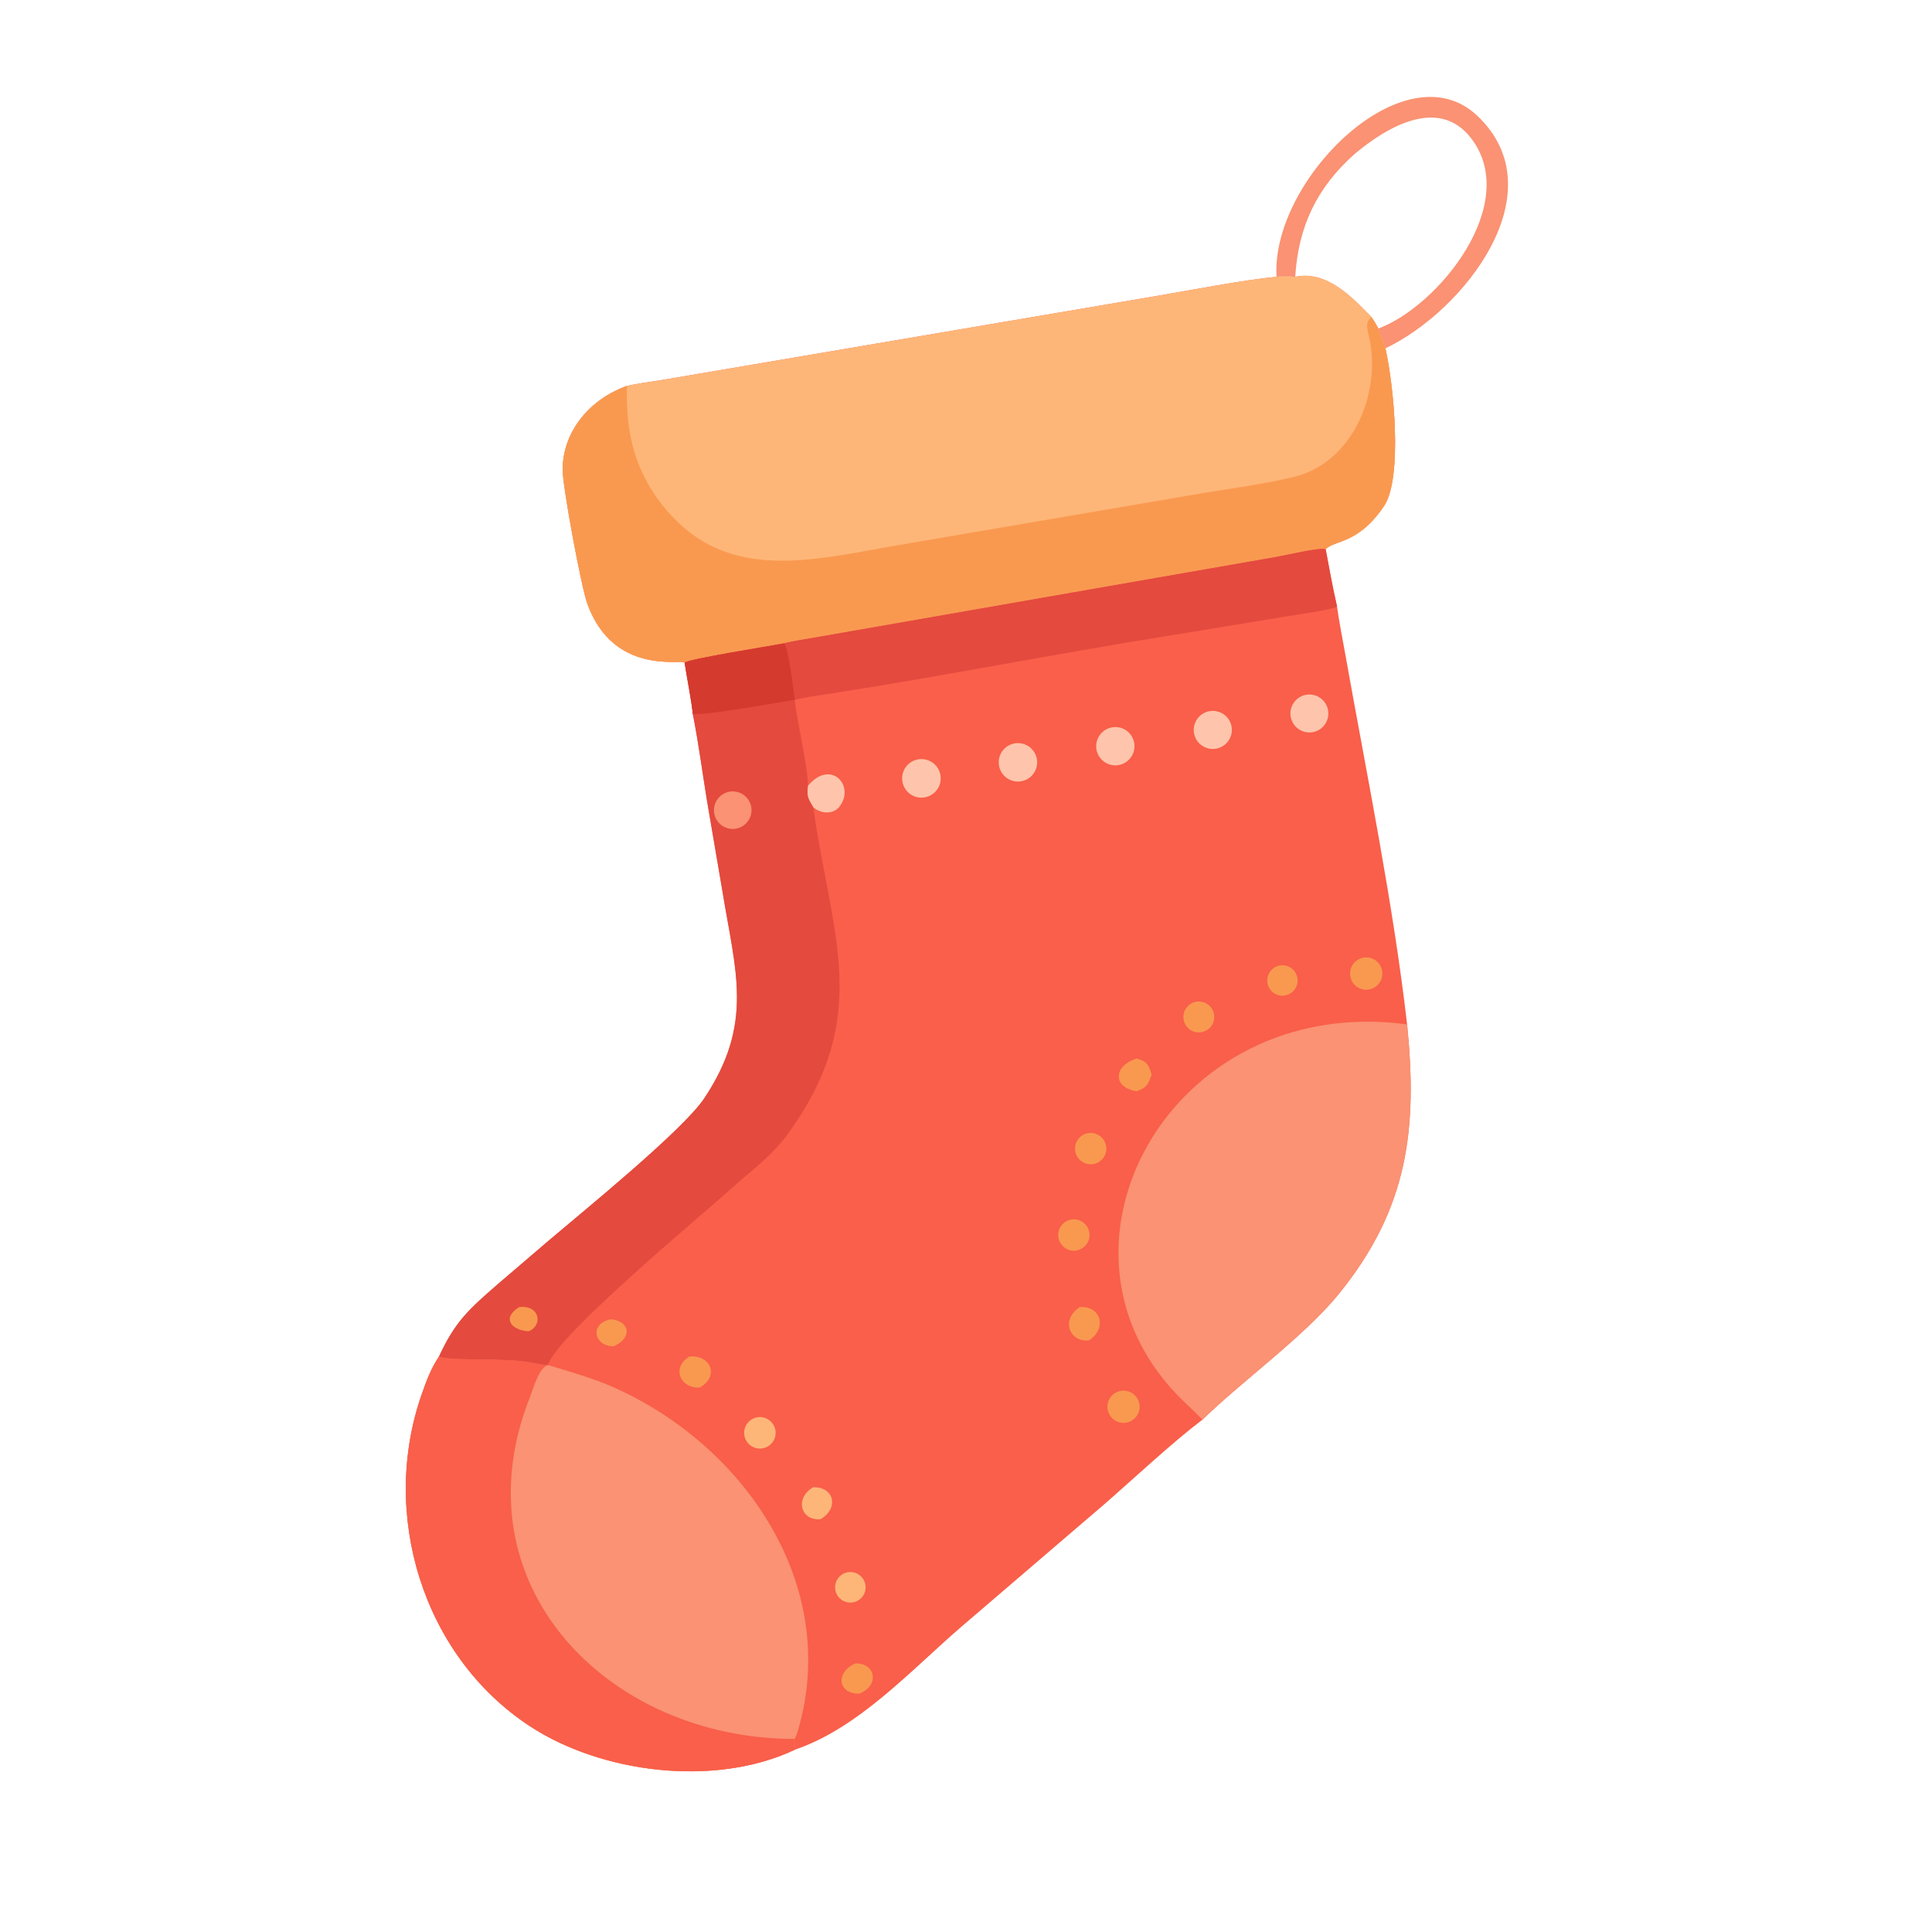 <svg width="41" height="41" viewBox="0 0 41 41" fill="none" xmlns="http://www.w3.org/2000/svg">
<path d="M27.487 5.874C28.15 5.732 28.693 6.306 29.105 6.73C29.156 6.81 29.208 6.887 29.249 6.972C29.294 7.12 29.344 7.248 29.4 7.393C29.579 8.163 29.769 10.145 29.372 10.737C28.826 11.551 28.325 11.456 28.132 11.655C28.204 12.036 28.286 12.499 28.374 12.872C28.421 13.219 28.492 13.56 28.553 13.906C29.008 16.458 29.565 19.169 29.861 21.739C30.08 23.942 29.894 25.635 28.408 27.463C27.678 28.361 26.384 29.286 25.516 30.129C24.877 30.613 24.06 31.378 23.438 31.92L20.395 34.528C19.332 35.445 18.22 36.675 16.866 37.132C15.171 37.933 12.761 37.634 11.229 36.621C8.965 35.126 8.062 32.126 8.949 29.591C9.052 29.298 9.143 29.047 9.316 28.788C9.661 28.039 9.955 27.783 10.561 27.254L11.666 26.309C12.378 25.703 14.494 23.986 14.945 23.309C16.01 21.709 15.604 20.608 15.327 18.887L15.006 17.007C14.902 16.368 14.828 15.794 14.702 15.15C14.679 14.892 14.57 14.349 14.529 14.065C14.455 13.979 13.012 14.343 12.461 12.803C12.336 12.453 11.932 10.301 11.94 9.946C11.956 9.116 12.546 8.462 13.304 8.189C13.521 8.139 13.805 8.104 14.031 8.067L24.598 6.272C25.348 6.144 26.356 5.947 27.09 5.874C27.224 5.853 27.351 5.866 27.487 5.874Z" fill="#F95F4A"/>
<path d="M27.487 5.874C28.15 5.732 28.693 6.306 29.105 6.73C29.156 6.81 29.208 6.887 29.249 6.972C29.294 7.12 29.344 7.248 29.4 7.393C29.579 8.163 29.769 10.145 29.372 10.737C28.826 11.551 28.325 11.456 28.132 11.655C28.015 11.606 27.251 11.79 27.07 11.82L17.348 13.518C17.167 13.55 16.799 13.606 16.638 13.652C16.378 13.705 14.569 13.988 14.529 14.065C14.455 13.979 13.013 14.343 12.461 12.803C12.336 12.453 11.932 10.301 11.94 9.946C11.956 9.116 12.546 8.462 13.304 8.189C13.521 8.139 13.805 8.104 14.031 8.067L24.598 6.272C25.348 6.144 26.356 5.947 27.09 5.874C27.224 5.853 27.351 5.866 27.487 5.874Z" fill="#FEB678"/>
<path d="M13.304 8.189C13.287 9.089 13.415 9.811 13.942 10.567C15.289 12.435 17.164 11.894 19.09 11.564L25.554 10.46C26.175 10.36 26.85 10.267 27.45 10.123C28.699 9.825 29.309 8.364 29.061 7.187C29.026 7.022 28.953 6.839 29.105 6.73C29.156 6.81 29.208 6.887 29.249 6.972C29.294 7.12 29.344 7.248 29.4 7.393C29.579 8.163 29.769 10.145 29.372 10.737C28.826 11.551 28.325 11.456 28.132 11.656C28.015 11.606 27.251 11.79 27.07 11.82L17.348 13.518C17.167 13.55 16.799 13.606 16.638 13.652C16.378 13.705 14.569 13.988 14.529 14.065C14.455 13.979 13.013 14.343 12.461 12.803C12.336 12.453 11.932 10.301 11.94 9.946C11.956 9.116 12.546 8.462 13.304 8.189Z" fill="#F99950"/>
<path d="M9.316 28.788C9.52 28.884 10.752 28.817 11.194 28.901C11.313 28.924 11.512 28.965 11.627 28.968C12.061 29.098 12.591 29.251 13.004 29.433C15.779 30.656 17.839 33.625 16.937 36.713C16.916 36.784 16.898 36.835 16.866 36.903C16.831 37.003 16.848 37.03 16.866 37.132C15.171 37.933 12.761 37.634 11.229 36.622C8.965 35.126 8.062 32.126 8.949 29.591C9.052 29.298 9.143 29.047 9.316 28.788Z" fill="#FA9273"/>
<path d="M9.316 28.788C9.52 28.884 10.752 28.817 11.194 28.901C11.313 28.924 11.512 28.965 11.627 28.968C11.436 29.028 11.321 29.458 11.249 29.64C9.671 33.618 12.891 36.905 16.866 36.903C16.831 37.003 16.848 37.03 16.866 37.132C15.171 37.933 12.761 37.634 11.229 36.622C8.965 35.126 8.062 32.126 8.949 29.591C9.052 29.298 9.143 29.047 9.316 28.788Z" fill="#F95F4A"/>
<path d="M16.638 13.652C16.799 13.606 17.168 13.55 17.348 13.518L27.07 11.82C27.252 11.79 28.015 11.606 28.133 11.656C28.204 12.036 28.287 12.499 28.375 12.872C28.246 12.946 27.509 13.044 27.301 13.08L24.743 13.501C22.383 13.877 20.03 14.345 17.668 14.712C17.411 14.752 17.116 14.792 16.866 14.85C16.921 15.376 17.14 16.223 17.146 16.676C17.122 16.903 17.145 16.931 17.258 17.128C17.64 19.847 18.52 21.538 16.751 24.02C16.381 24.54 15.953 24.828 15.495 25.244C14.913 25.772 11.819 28.332 11.627 28.968C11.513 28.965 11.313 28.924 11.194 28.901C10.753 28.817 9.521 28.884 9.316 28.788C9.662 28.039 9.955 27.783 10.562 27.254L11.666 26.309C12.379 25.703 14.495 23.986 14.945 23.309C16.011 21.709 15.604 20.608 15.327 18.887L15.006 17.007C14.902 16.368 14.828 15.794 14.703 15.15C14.68 14.892 14.571 14.349 14.53 14.065C14.57 13.988 16.379 13.705 16.638 13.652Z" fill="#E44A3E"/>
<path d="M14.529 14.065C14.57 13.988 16.379 13.705 16.638 13.652C16.737 13.742 16.838 14.661 16.866 14.85C16.464 14.912 15.005 15.185 14.702 15.15C14.68 14.892 14.571 14.349 14.529 14.065Z" fill="#D53A2E"/>
<path d="M15.473 16.802C15.69 16.76 15.899 16.902 15.941 17.119C15.982 17.336 15.838 17.545 15.621 17.585C15.406 17.624 15.199 17.483 15.158 17.267C15.118 17.052 15.258 16.845 15.473 16.802Z" fill="#FA9273"/>
<path d="M11.018 27.738C11.461 27.69 11.525 28.127 11.22 28.252C10.85 28.23 10.64 27.972 11.018 27.738Z" fill="#F99950"/>
<path d="M25.517 30.129C25.401 30.001 25.237 29.854 25.11 29.73C21.833 26.555 24.812 21.063 29.862 21.739C30.081 23.942 29.895 25.635 28.409 27.463C27.678 28.361 26.384 29.286 25.517 30.129Z" fill="#FA9273"/>
<path d="M17.146 16.676C17.631 16.095 18.16 16.68 17.812 17.122C17.688 17.279 17.423 17.282 17.258 17.128C17.144 16.931 17.121 16.903 17.146 16.676Z" fill="#FFC5AC"/>
<path d="M19.431 16.128C19.573 16.083 19.728 16.119 19.836 16.221C19.944 16.323 19.988 16.476 19.951 16.62C19.914 16.764 19.802 16.876 19.658 16.914C19.537 16.946 19.408 16.921 19.308 16.846C19.208 16.77 19.148 16.653 19.145 16.528C19.14 16.346 19.257 16.182 19.431 16.128Z" fill="#FFC5AC"/>
<path d="M21.486 15.787C21.607 15.751 21.738 15.773 21.841 15.847C21.943 15.921 22.006 16.039 22.01 16.165C22.015 16.355 21.89 16.524 21.706 16.572C21.491 16.629 21.27 16.503 21.21 16.288C21.149 16.074 21.272 15.851 21.486 15.787Z" fill="#FFC5AC"/>
<path d="M23.576 15.44C23.795 15.389 24.014 15.524 24.065 15.743C24.116 15.963 23.979 16.181 23.76 16.232C23.542 16.282 23.324 16.146 23.273 15.928C23.223 15.71 23.358 15.492 23.576 15.44Z" fill="#FFC5AC"/>
<path d="M25.632 15.1C25.848 15.042 26.07 15.169 26.128 15.385C26.186 15.601 26.058 15.822 25.843 15.88C25.627 15.938 25.405 15.811 25.347 15.595C25.289 15.379 25.417 15.158 25.632 15.1Z" fill="#FFC5AC"/>
<path d="M27.726 14.743C27.944 14.71 28.149 14.858 28.184 15.076C28.22 15.294 28.074 15.5 27.856 15.538C27.636 15.576 27.426 15.427 27.39 15.206C27.354 14.986 27.505 14.777 27.726 14.743Z" fill="#FFC5AC"/>
<path d="M28.882 20.336C29.062 20.274 29.258 20.371 29.318 20.551C29.379 20.732 29.281 20.927 29.1 20.986C28.921 21.045 28.728 20.948 28.668 20.769C28.608 20.591 28.704 20.398 28.882 20.336Z" fill="#F99950"/>
<path d="M23.779 29.518C23.965 29.482 24.144 29.605 24.179 29.791C24.214 29.976 24.091 30.155 23.905 30.19C23.72 30.224 23.542 30.102 23.507 29.917C23.472 29.731 23.594 29.553 23.779 29.518Z" fill="#F99950"/>
<path d="M22.916 27.738C23.371 27.706 23.498 28.201 23.107 28.446C22.692 28.487 22.504 28.002 22.916 27.738Z" fill="#F99950"/>
<path d="M24.123 22.465C24.342 22.519 24.378 22.603 24.44 22.807C24.36 23.023 24.339 23.077 24.123 23.158C23.6 23.078 23.63 22.611 24.123 22.465Z" fill="#F99950"/>
<path d="M16.066 30.078C16.246 30.045 16.419 30.163 16.454 30.343C16.489 30.522 16.374 30.696 16.195 30.734C16.077 30.759 15.955 30.718 15.875 30.628C15.796 30.537 15.771 30.411 15.81 30.297C15.85 30.183 15.948 30.1 16.066 30.078Z" fill="#FEB678"/>
<path d="M23.061 24.054C23.236 24.008 23.416 24.11 23.466 24.285C23.515 24.459 23.416 24.641 23.243 24.694C23.123 24.73 22.993 24.696 22.906 24.606C22.825 24.521 22.794 24.4 22.826 24.286C22.858 24.173 22.947 24.084 23.061 24.054Z" fill="#F99950"/>
<path d="M22.723 25.883C22.902 25.847 23.077 25.962 23.115 26.141C23.152 26.32 23.038 26.495 22.859 26.534C22.679 26.573 22.502 26.458 22.464 26.277C22.426 26.097 22.542 25.92 22.723 25.883Z" fill="#F99950"/>
<path d="M14.629 28.788C15.065 28.742 15.283 29.192 14.854 29.444C14.46 29.481 14.228 29.038 14.629 28.788Z" fill="#F99950"/>
<path d="M17.258 31.561C17.703 31.551 17.811 32.008 17.412 32.24C16.991 32.278 16.857 31.794 17.258 31.561Z" fill="#FEB678"/>
<path d="M25.374 21.261C25.551 21.224 25.724 21.337 25.762 21.514C25.799 21.691 25.686 21.864 25.509 21.902C25.332 21.94 25.158 21.827 25.12 21.649C25.083 21.472 25.197 21.298 25.374 21.261Z" fill="#F99950"/>
<path d="M17.992 33.365C18.108 33.346 18.226 33.391 18.299 33.483C18.372 33.574 18.391 33.699 18.346 33.807C18.302 33.916 18.203 33.992 18.086 34.007C17.911 34.029 17.75 33.907 17.725 33.732C17.7 33.557 17.819 33.395 17.992 33.365Z" fill="#FEB678"/>
<path d="M18.153 35.3C18.595 35.294 18.664 35.775 18.236 35.942C17.779 35.95 17.724 35.486 18.153 35.3Z" fill="#F99950"/>
<path d="M27.092 20.509C27.202 20.464 27.328 20.482 27.42 20.558C27.511 20.633 27.555 20.752 27.532 20.869C27.509 20.985 27.424 21.08 27.311 21.115C27.146 21.166 26.971 21.079 26.912 20.917C26.853 20.755 26.933 20.575 27.092 20.509Z" fill="#F99950"/>
<path d="M12.957 27.997C13.36 28.025 13.437 28.389 13.026 28.568C12.624 28.586 12.485 28.102 12.957 27.997Z" fill="#F99950"/>
<path d="M27.09 5.874C26.966 3.819 29.816 1.005 31.351 2.457C33.05 4.064 31.079 6.594 29.4 7.393C29.344 7.248 29.294 7.12 29.249 6.972C30.532 6.497 32.286 4.312 31.217 2.931C30.528 2.041 29.424 2.699 28.747 3.268C27.946 3.981 27.552 4.807 27.487 5.874C27.351 5.866 27.224 5.853 27.09 5.874Z" fill="#FA9273"/>
</svg>
